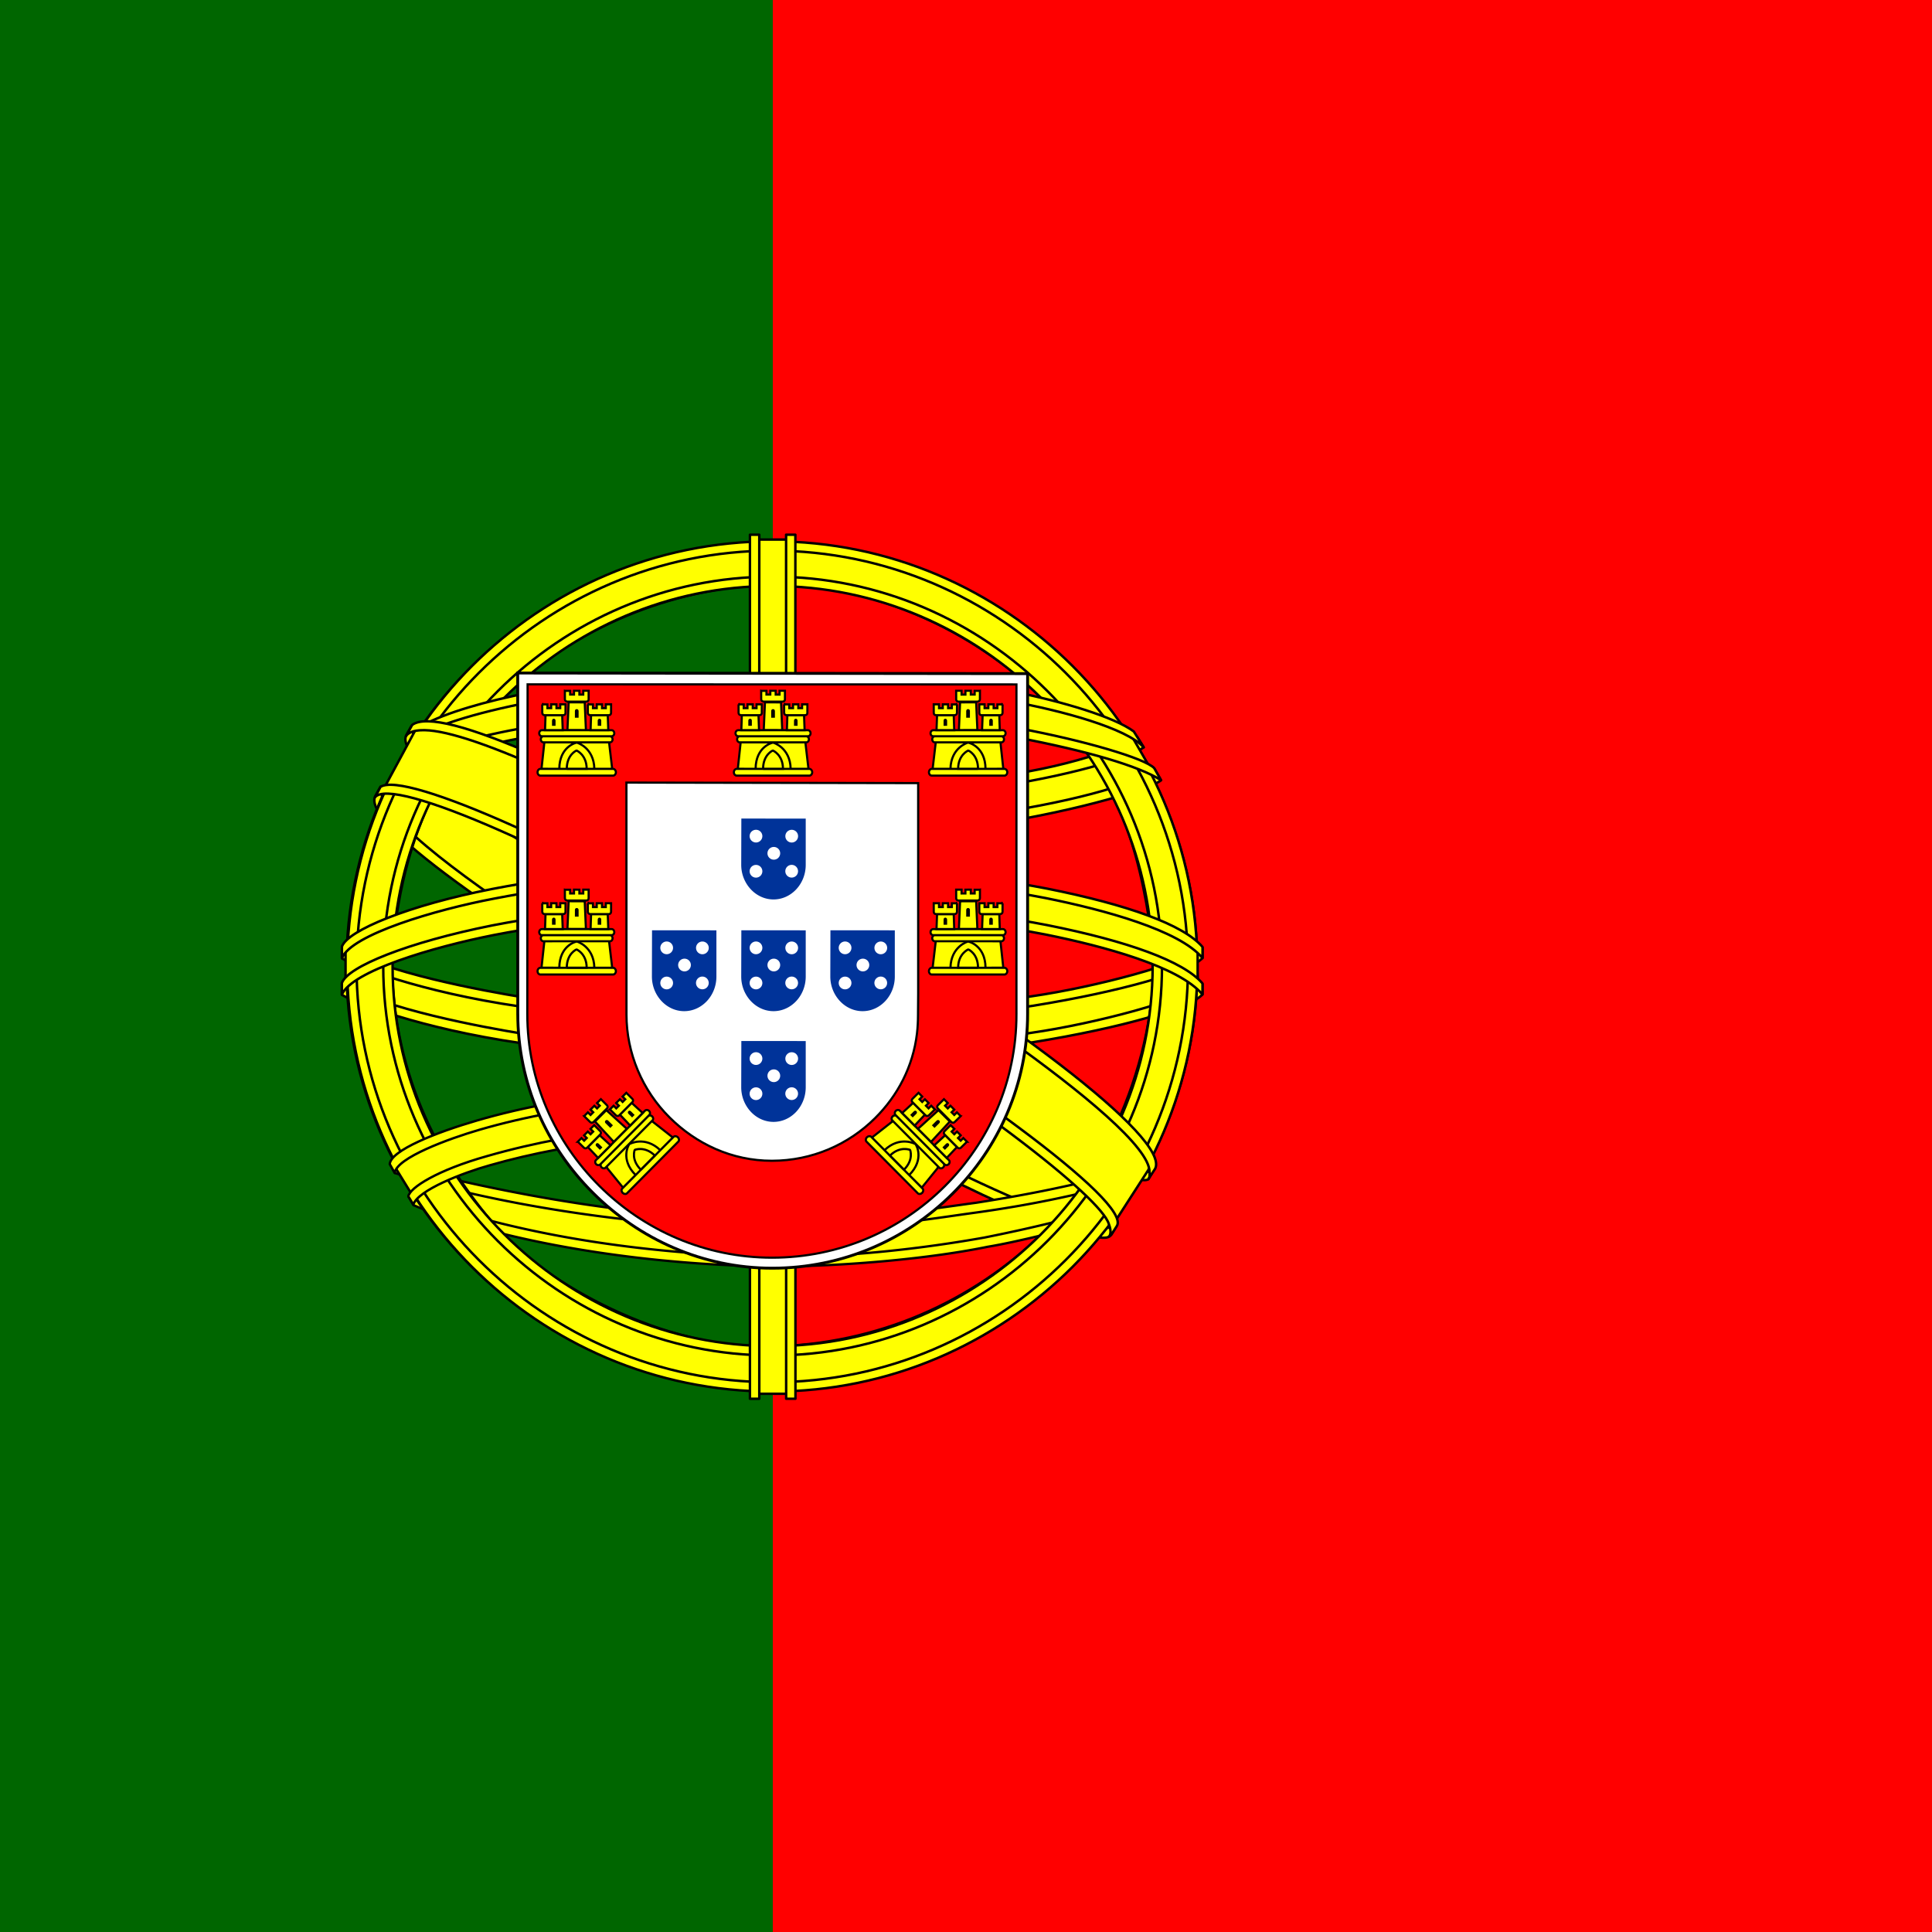 <svg xmlns="http://www.w3.org/2000/svg" xmlns:xlink="http://www.w3.org/1999/xlink" height="512" width="512" version="1">
  <rect width="100%" height="100%" fill="#333333" stroke="none"/>
  <path fill="red" d="M204.79 0h307.26v512H204.79z"/>
  <path fill="#060" d="M-.05 0h204.84v512H-.05z"/>
  <g fill="#ff0" fill-rule="evenodd" stroke="#000" stroke-width=".573" stroke-linecap="round" stroke-linejoin="round">
    <path d="M293.78 326.588c-34.37-1.036-191.988-99.42-193.07-115.086l8.705-14.515c15.634 22.717 176.765 118.397 192.59 115.006l-8.225 14.59" stroke-width=".652"/>
    <path d="M107.583 195.015c-3.083 8.3 41.13 35.633 94.326 67.987 53.192 32.35 99.06 52.344 102.46 49.477.207-.37 1.672-2.892 1.537-2.872-.637.96-2.188 1.264-4.608.566-14.373-4.145-51.856-21.35-98.276-49.5-46.42-28.152-86.806-54.094-93.083-65.117-.435-.764-.746-2.158-.683-3.24l-.152-.004-1.337 2.337-.184.366zM294.59 327.043c-.584 1.057-1.67 1.093-3.735.866-12.857-1.424-51.87-20.396-98.033-48.03-53.715-32.154-98.077-61.452-93.264-69.11l1.31-2.314.257.08c-4.327 12.977 87.55 65.512 92.96 68.86 53.16 32.936 97.98 52.17 101.945 47.17l-1.443 2.483v-.004z" stroke-width=".652"/>
    <path d="M204.954 220.99c34.403-.27 76.857-4.7 101.29-14.438L300.978 198c-14.442 7.992-57.13 13.248-96.316 14.034-46.35-.426-79.064-4.742-95.456-15.74l-4.97 9.106c30.134 12.75 61.012 15.46 100.717 15.59" stroke-width=".652"/>
    <path d="M307.662 206.746c-.84 1.344-16.775 6.84-40.247 10.894-15.915 2.426-36.675 4.5-62.582 4.526-24.614.023-44.72-1.73-59.943-3.792-24.64-3.864-37.357-9.24-42.058-11.14.45-.893.74-1.52 1.172-2.355 13.534 5.388 26.31 8.637 41.278 10.94 15.122 2.048 34.986 3.825 59.478 3.802 25.787-.026 46.318-2.258 62.14-4.612 24.07-3.882 37.22-8.878 39.065-11.2l1.7 2.936h-.002zm-4.62-8.673c-2.61 2.095-15.608 6.705-38.48 10.357-15.262 2.188-34.67 4.146-59.465 4.17-23.556.023-42.802-1.565-57.44-3.697-23.227-3.033-35.59-8.505-40.045-10.1.443-.767.895-1.528 1.358-2.292 3.468 1.747 15.398 6.59 38.942 9.926 14.472 2.052 33.747 3.58 57.187 3.557 24.677-.025 43.863-2.02 59.03-4.197 22.99-3.163 35.36-9.042 37.237-10.514l1.676 2.79zM91.985 262.44c21.16 11.38 68.158 17.117 112.633 17.51 40.494.066 93.25-6.258 112.978-16.713l-.543-11.39c-6.172 9.644-62.707 18.896-112.875 18.517-50.168-.378-96.754-8.127-112.284-18.157l.09 10.23" stroke-width=".652"/>
    <path d="M318.675 260.8v2.718c-2.964 3.545-21.555 8.903-44.87 12.677-17.743 2.72-40.876 4.772-69.702 4.772-27.385 0-49.223-1.952-66.16-4.552-26.77-3.9-43.894-10.725-47.33-12.763l.014-3.17c10.325 6.866 38.3 11.888 47.692 13.425 16.825 2.583 38.534 4.52 65.782 4.52 28.69 0 51.694-2.038 69.326-4.74 16.727-2.416 40.555-8.7 45.246-12.884zm.012-9.66v2.716c-2.964 3.543-21.556 8.9-44.87 12.674-17.743 2.72-40.877 4.773-69.702 4.773-27.386 0-49.224-1.95-66.16-4.553-26.77-3.896-43.894-10.723-47.33-12.76l.014-3.17c10.324 6.863 38.297 11.886 47.69 13.42 16.826 2.586 38.535 4.525 65.784 4.525 28.69 0 51.694-2.04 69.326-4.744 16.726-2.415 40.555-8.7 45.246-12.883v.002zM204.522 324.63c-48.665-.29-90.363-13.265-99.17-15.41l6.422 10.052c15.554 6.543 56.234 16.293 93.215 15.213 36.98-1.078 69.3-3.943 92.077-15.03l6.583-10.418c-15.52 7.31-68.344 15.52-99.128 15.594" stroke-width=".652"/>
    <path d="M299.538 317.12a152.554 152.554 0 0 1-2.954 4.358c-10.743 3.788-27.67 7.765-34.813 8.925-14.59 3.007-37.164 5.227-57.2 5.237-43.11-.63-78.398-9.07-95-16.27l-1.34-2.302.22-.346 2.272.88c29.523 10.563 62.68 14.777 94.092 15.534 19.954.07 39.93-2.287 56.083-5.176 24.77-4.963 34.786-8.704 37.86-10.4l.78-.438zm5.708-9.414c.025.03.05.057.075.088-.723 1.22-1.468 2.464-2.232 3.712-5.73 2.048-21.28 6.598-43.985 9.773-14.96 2.037-24.26 4.01-54.02 4.59-55.77-1.42-91.876-12.325-100.454-15.014l-1.272-2.44c32.32 8.438 65.333 14.328 101.726 14.93 27.228-.58 38.812-2.585 53.65-4.608 26.476-4.117 39.816-8.476 43.82-9.735-.05-.072-.11-.148-.176-.226l2.87-1.073v.002z" stroke-width=".626"/>
    <path d="M305.83 253.45c.158 32.015-16.225 60.743-29.42 73.416-18.67 17.93-43.422 29.464-72.328 29.996-32.28.593-62.715-20.45-70.878-29.695-15.96-18.074-28.955-41.025-29.372-71.957 1.977-34.94 15.694-59.278 35.576-75.968 19.883-16.69 46.357-24.818 68.405-24.237 25.438.67 55.153 13.15 75.686 37.925 13.45 16.23 19.276 33.846 22.33 60.52zM204.356 143.837c61.992 0 112.977 50.446 112.977 112.302 0 61.854-50.985 112.303-112.977 112.303-61.992 0-112.554-50.447-112.554-112.302 0-61.856 50.562-112.302 112.554-112.302" stroke-width=".652"/>
    <path d="M204.66 143.45c62.046 0 112.65 50.613 112.65 112.666 0 62.052-50.605 112.663-112.65 112.663-62.05 0-112.654-50.61-112.654-112.664 0-62.053 50.606-112.665 112.653-112.665zM94.484 256.117c0 60.6 49.762 110.185 110.174 110.185 60.41 0 110.173-49.585 110.173-110.184 0-60.6-49.763-110.186-110.174-110.186-60.413 0-110.175 49.588-110.175 110.186z" stroke-width=".652"/>
    <path d="M204.75 152.815c56.582 0 103.188 46.445 103.188 103.2 0 56.758-46.607 103.2-103.188 103.2-56.582 0-103.19-46.442-103.19-103.2 0-56.755 46.61-103.2 103.19-103.2zm-100.71 103.2c0 55.393 45.486 100.72 100.71 100.72 55.223 0 100.71-45.327 100.71-100.72 0-55.394-45.486-100.722-100.71-100.722S104.04 200.62 104.04 256.015z" stroke-width=".652"/>
    <path d="M209.29 142.996h-9.655l.01 226.372h9.69z" stroke-width=".652"/>
    <path d="M208.322 141.706h2.458l.02 228.977h-2.46l-.017-228.977zm-9.58.002h2.475l.004 228.977h-2.478V141.708z" stroke-width=".652"/>
    <path d="M317.39 260.477v-8.37l-6.816-6.347-38.684-10.24-55.75-5.69-67.13 3.414-47.787 11.378-9.648 7.145v8.37l24.44-10.964 58.026-9.102h55.752l40.96 4.552 28.445 6.827z" stroke-width=".652"/>
    <path d="M204.704 238.672c26.605-.05 52.418 2.52 72.892 6.507 21.127 4.223 35.996 9.506 41.08 15.44l-.006 2.938c-6.13-7.384-26.138-12.798-41.55-15.893-20.318-3.952-45.958-6.504-72.416-6.455-27.92.052-53.916 2.696-73.937 6.603C114.7 251 93.277 257.333 90.6 263.58v-3.06c1.47-4.323 17.424-10.784 39.805-15.265 20.172-3.933 46.217-6.532 74.3-6.583zm.012-9.663c26.604-.05 52.417 2.522 72.89 6.507 21.13 4.225 35.997 9.507 41.08 15.44l-.005 2.94c-6.13-7.384-26.137-12.798-41.548-15.892-20.32-3.954-45.96-6.506-72.416-6.455-27.92.05-53.79 2.696-73.814 6.6-15.503 2.94-37.804 9.524-40.29 15.77v-3.06c1.468-4.278 17.745-10.97 39.804-15.267 20.172-3.933 46.217-6.53 74.3-6.583zM204.17 179.723c41.925-.21 78.495 5.863 95.226 14.433l6.103 10.558c-14.543-7.837-53.996-15.986-101.27-14.768-38.518.237-79.675 4.24-100.324 15.258l7.286-12.185c16.947-8.79 56.914-13.248 92.98-13.294" stroke-width=".652"/>
    <path d="M204.727 188.44c23.913-.065 47.02 1.284 65.395 4.6 17.113 3.185 33.433 7.965 35.767 10.536l1.808 3.197c-5.675-3.706-19.798-7.832-37.932-11.27-18.21-3.424-41.302-4.558-65.08-4.495-26.99-.093-47.96 1.332-65.957 4.47-19.034 3.56-32.24 8.65-35.496 11.066l1.773-3.38c6.33-3.23 16.372-7.12 33.25-10.16 18.61-3.4 39.802-4.42 66.472-4.565h-.002zm-.01-9.655c22.884-.06 45.48 1.216 63.092 4.382 13.89 2.704 27.627 6.926 32.658 10.682l2.646 4.204c-4.5-5-21.432-9.74-36.38-12.393-17.477-3.013-39.134-4.206-62.018-4.397-24.016.067-46.21 1.538-63.433 4.674-16.43 3.127-27.034 6.83-31.52 9.72l2.327-3.512c6.19-3.26 16.193-6.253 28.79-8.7 17.35-3.16 39.68-4.592 63.837-4.66zM260.683 302.945c-20.728-3.87-41.494-4.432-55.998-4.26-69.868.818-92.438 14.345-95.192 18.44l-5.222-8.51c17.79-12.894 55.835-20.125 100.793-19.385 23.345.382 43.49 1.932 60.438 5.215l-4.82 8.502" stroke-width=".652"/>
    <path d="M204.283 297.483c19.436.29 38.513 1.093 56.927 4.527l-1.334 2.354c-17.102-3.157-35.334-4.365-55.527-4.267-25.786-.2-51.866 2.207-74.572 8.723-7.164 1.994-19.025 6.6-20.234 10.406l-1.327-2.187c.383-2.25 7.55-6.92 20.95-10.685 26.01-7.448 50.335-8.703 75.116-8.874v.004zm.882-9.78c20.137.376 40.932 1.307 61.144 5.31l-1.39 2.45c-18.252-3.622-35.69-4.83-59.636-5.198-25.867.047-53.306 1.89-78.254 9.144-8.055 2.345-21.956 7.418-22.42 11.434l-1.325-2.35c.302-3.648 12.335-8.406 23.162-11.556 25.14-7.31 52.65-9.188 78.72-9.235z" stroke-width=".626"/>
    <path d="M304.408 309.908l-8.396 13.026-24.122-21.423-62.578-42.097-70.542-38.684-36.625-12.528 7.805-14.473 2.65-1.446 22.757 5.69 75.093 38.684 43.235 27.306 36.41 26.17 14.79 17.066z" stroke-width=".652"/>
    <path d="M100.825 208.543c6.424-4.357 53.634 16.674 103.032 46.46 49.266 29.872 96.343 63.626 92.094 69.943l-1.397 2.198-.64.506c.136-.098.844-.964-.07-3.306-2.1-6.907-35.494-33.554-90.902-67.01-54.015-32.21-99.033-51.622-103.534-46.073l1.42-2.717h-.002zm205.3 101.18c4.063-8.024-39.726-41.01-94.016-73.128-55.54-31.478-95.568-50.006-102.88-44.48l-1.624 2.956c-.014.164.06-.2.403-.466 1.328-1.16 3.532-1.08 4.526-1.1 12.59.19 48.546 16.736 98.994 45.657 22.104 12.875 93.378 58.587 93.106 71.44.02 1.106.092 1.334-.324 1.88l1.813-2.757v-.002z" stroke-width=".652"/>
  </g>
  <g transform="matrix(1.138 0 0 1.138 -68.306 28.444)">
    <path d="M180.6 211.01c0 16.27 6.663 30.987 17.457 41.742 10.815 10.778 25.512 17.58 41.81 17.58 16.38 0 31.246-6.654 42.015-17.39 10.77-10.735 17.443-25.552 17.446-41.88h-.002v-79.19l-118.74-.14.012 79.278h.002z" fill="#fff" stroke="#000" stroke-width=".67"/>
    <path d="M182.82 211.12v.045c0 15.557 6.44 29.724 16.775 40.01 10.354 10.304 24.614 16.71 40.214 16.71 15.68 0 29.91-6.36 40.22-16.625 10.31-10.265 16.698-24.433 16.7-40.044h-.002V134.39l-113.84-.02-.07 76.75m91.022-53.748l.004 48.89-.04 5.173c0 1.36-.082 2.912-.24 4.233-.926 7.73-4.48 14.467-9.746 19.708-6.164 6.136-14.67 9.942-24.047 9.942-9.326 0-17.638-3.938-23.828-10.1-6.35-6.32-10.03-14.986-10.03-23.947l-.013-54.022 67.94.122v.002z" fill="red" stroke="#000" stroke-width=".507"/>
    <g id="e">
      <g id="d" fill="#ff0" stroke="#000" stroke-width=".5">
        <path d="M190.19 154.43c.135-5.52 4.052-6.828 4.08-6.847.03-.02 4.232 1.407 4.218 6.898l-8.298-.05" stroke="none"/>
        <path d="M186.81 147.69l-.682 6.345 4.14.01c.04-5.25 3.975-6.124 4.07-6.104.09-.004 3.99 1.16 4.093 6.104h4.152l-.75-6.394-15.022.038v.002zM185.85 154.06h16.946c.357 0 .65.353.65.784 0 .43-.293.78-.65.78H185.85c-.357 0-.65-.35-.65-.78 0-.43.293-.784.65-.784z"/>
        <path d="M192.01 154.03c.018-3.313 2.262-4.25 2.274-4.248 0 0 2.342.966 2.36 4.248h-4.634M186.21 145.05h16.245c.342 0 .623.318.623.705 0 .387-.28.704-.623.704H186.21c-.342 0-.623-.316-.623-.705 0-.387.28-.705.623-.705zM186.55 146.47h15.538c.327 0 .595.317.595.704 0 .388-.268.704-.595.704H186.55c-.327 0-.595-.316-.595-.704 0-.387.268-.704.595-.704zM191.57 135.88l1.227.002v.87h.895v-.89l1.257.005v.887h.896v-.89h1.258l-.002 2.01c0 .317-.254.52-.55.52h-4.41c-.296 0-.57-.236-.57-.525l-.004-1.99zM196.19 138.57l.277 6.45-4.303-.015.285-6.452 3.74.017"/>
        <path id="a" d="M190.94 141.56l.13 3.478h-4.124l.116-3.478h3.88-.002z"/>
        <use height="100%" width="100%" xlink:href="#a" x="10.609"/>
        <path id="b" d="M186.3 139.04l1.2.003v.872h.877v-.892l1.23.004v.89h.88v-.894l1.23.002-.003 2.012c0 .314-.25.518-.536.518h-4.317c-.29 0-.558-.235-.558-.525l-.003-1.99z"/>
        <use height="100%" width="100%" xlink:href="#b" x="10.609"/>
        <path d="M193.9 140.61c-.026-.627.877-.634.866 0v1.536h-.866v-1.536" fill="#000" stroke="none"/>
        <path id="c" d="M188.57 142.84c-.003-.606.837-.618.826 0v1.187h-.826v-1.187" fill="#000" stroke="none"/>
        <use height="100%" width="100%" xlink:href="#c" x="10.641"/>
      </g>
      <use height="100%" width="100%" xlink:href="#d" y="46.32"/>
      <use height="100%" width="100%" xlink:href="#d" transform="rotate(-45.202 312.766 180.004)"/>
    </g>
    <use height="100%" width="100%" xlink:href="#d" x="45.714"/>
    <use height="100%" width="100%" xlink:href="#e" transform="matrix(-1 0 0 1 479.792 0)"/>
    <g id="f" fill="#fff">
      <path d="M232.636 202.406v.005a8.34 8.34 0 0 0 2.212 5.69c1.365 1.467 3.245 2.378 5.302 2.378 2.067 0 3.944-.905 5.303-2.365 1.358-1.46 2.202-3.472 2.202-5.693v-10.768l-14.992-.013-.028 10.765" fill="#039"/>
      <circle cx="236.074" cy="195.735" r="1.486"/>
      <circle cx="244.392" cy="195.742" r="1.486"/>
      <circle cx="240.225" cy="199.735" r="1.486"/>
      <circle cx="236.074" cy="203.916" r="1.486"/>
      <circle cx="244.383" cy="203.905" r="1.486"/>
    </g>
    <use height="100%" width="100%" xlink:href="#f" y="-26.016"/>
    <use height="100%" width="100%" xlink:href="#f" x="-20.799"/>
    <use height="100%" width="100%" xlink:href="#f" x="20.745"/>
    <use height="100%" width="100%" xlink:href="#f" y="25.784"/>
  </g>
</svg>
